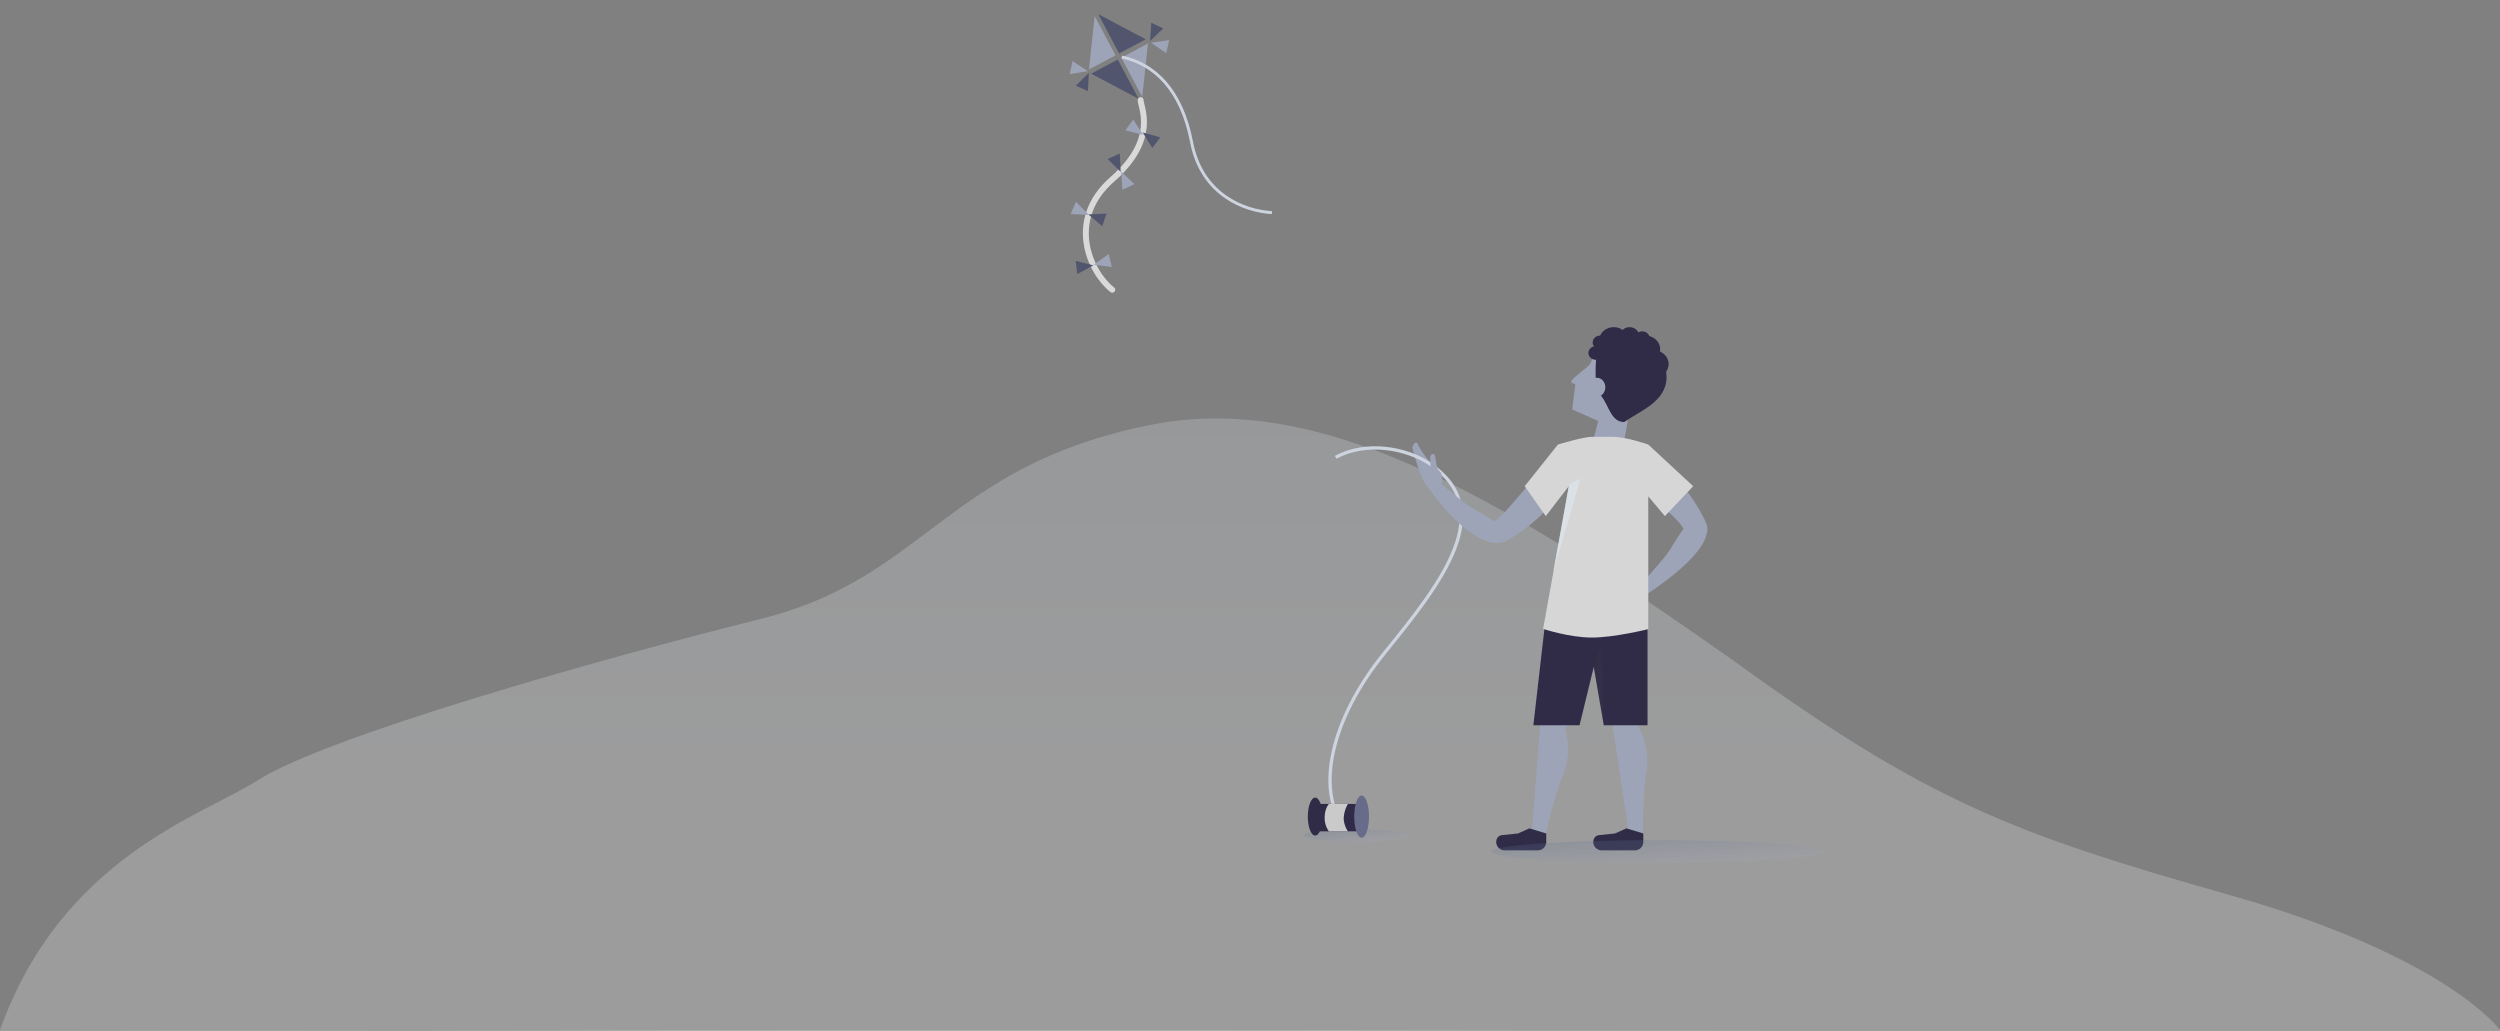 <svg xmlns="http://www.w3.org/2000/svg" xmlns:xlink="http://www.w3.org/1999/xlink" width="1371.37" height="565.416" viewBox="0 0 1371.37 565.416">
  <rect x="0" y="0" width="1371.37" height="565.416" fill="#808080" stroke="none"/>
  <defs>
    <linearGradient id="linear-gradient" x1="0.43" y1="0.005" x2="0.43" y2="0.577" gradientUnits="objectBoundingBox">
      <stop offset="0" stop-color="#dae0e6"/>
      <stop offset="1" stop-color="#eff1f3"/>
    </linearGradient>
    <linearGradient id="linear-gradient-2" x1="1.146" y1="1" x2="0.038" y2="-0.34" gradientUnits="objectBoundingBox">
      <stop offset="0" stop-color="#536db5" stop-opacity="0"/>
      <stop offset="1" stop-color="#0e284b" stop-opacity="0.212"/>
    </linearGradient>
  </defs>
  <g id="组_763" data-name="组 763" transform="translate(-295.755 -235)">
    <path id="Rectangle_Copy" data-name="Rectangle Copy" d="M1311.106,335.481H924.7c-54.321,0-473.383,1.025-757.763,0-130.459.181-114.97.147-172,0s-55.024.014-55.2,0c34-94.858,111.065-117.526,141.341-136.925,37.1-23.772,186.425-66.258,276.359-88.634S458.856,26.1,570.367,3.674C663.653-15.09,760.674,41.28,889.9,132.376c106.941,77.594,154.175,95.475,273.271,129.213S1311.106,335.481,1311.106,335.481Z" transform="translate(356.019 464.479)" opacity="0.25" fill="url(#linear-gradient)"/>
    <g id="shadow" transform="translate(1068.709 696.823) rotate(180)">
      <ellipse id="shadow-2" data-name="shadow" cx="28.937" cy="3.472" rx="28.937" ry="3.472" transform="translate(57.875 6.944) rotate(180)" fill="url(#linear-gradient-2)" style="mix-blend-mode: multiply;isolation: isolate"/>
      <ellipse id="shadow-3" data-name="shadow" cx="28.937" cy="3.472" rx="28.937" ry="3.472" transform="translate(57.875 6.944) rotate(180)" fill="rgba(216,216,216,0.08)" style="mix-blend-mode: darken;isolation: isolate"/>
    </g>
    <path id="Path_39" data-name="Path 39" d="M14.468,6.443a37.827,37.827,0,0,1,4.573,24.593c-2.287,13.934-2,34.451-2,34.451H9.461L0,3.373S10.745-.688,14.468.1,14.468,6.443,14.468,6.443Z" transform="translate(1179.929 626.963)" fill="#9ea4b8"/>
    <path id="Path_39_Copy" data-name="Path 39 Copy" d="M14.468,11.386a37.827,37.827,0,0,1,4.573,24.593c-2.287,13.934-2,34.451-2,34.451H9.461L0,8.316,17.552,0Z" transform="translate(1142.736 620.824) rotate(13)" fill="#9ea4b8"/>
    <path id="Rectangle_17" data-name="Rectangle 17" d="M27.444,2.8,18.17,0,11.934,2.8l-8.779.914a3.472,3.472,0,0,0-2.979,2.5h0a4.6,4.6,0,0,0,4.409,5.845H22.814a4.629,4.629,0,0,0,4.629-4.629Z" transform="translate(1169.747 689.395)" fill="#302c48"/>
    <path id="Rectangle_17_Copy" data-name="Rectangle 17 Copy" d="M27.444,2.8,18.17,0,11.934,2.8l-8.779.914a3.472,3.472,0,0,0-2.979,2.5h0a4.6,4.6,0,0,0,4.409,5.845H22.814a4.629,4.629,0,0,0,4.629-4.629Z" transform="translate(1116.502 689.395)" fill="#302c48"/>
    <path id="Path_31" data-name="Path 31" d="M62.628,62.167V0H7.125L0,62.167H25.335l7.8-32.008,5.5,32.008Z" transform="translate(1136.878 570.678)" fill="#302c48"/>
    <path id="Path_32" data-name="Path 32" d="M0,70.14C12.567,58.262,12.871,58.6,18.387,51.149c2.633-3.558,5.661-6.342,5.5-6.761C21.431,38.182,12.983,31.253,0,14.494L7.807,0C26.758,18.166,32.49,31.727,35.371,39.02c.7,1.767,1.927,4.976,1.613,7.052C35.6,55.212,23.25,65.773.853,77.662Z" transform="matrix(0.995, -0.105, 0.105, 0.995, 1190.725, 483.355)" fill="#9ea4b8"/>
    <g id="single_thread" data-name="single thread" transform="translate(1097.346 686.539) rotate(180)">
      <path id="Path_36" data-name="Path 36" d="M11.153,12.624S3.6,3.525,2.906.532C1.254-1.41,0,2.587,0,2.587S4.581,21.959,9.147,25.046s4.565,0,4.565,0Z" transform="translate(26.883 208.789) rotate(180)" fill="#9ea4b8"/>
      <path id="Path_37" data-name="Path 37" d="M6.567,205.841c-13.143-18.431-7.175-55.829,23.5-93.621S92.989,33.876,54.24,8.415C42.018.384,20.284-4.075,3.095,5.149" transform="translate(72.016 205.841) rotate(180)" fill="none" stroke="#cdd4e0" stroke-miterlimit="10" stroke-width="1.8"/>
      <path id="Path_35" data-name="Path 35" d="M3.706,20.974c2.721.651,4.213-9.617,1.492-11.5S3.768-.343,1.467.012.289,3.411.177,5.584.985,20.323,3.706,20.974Z" transform="translate(17.095 202.544) rotate(180)" fill="#9ea4b8"/>
    </g>
    <path id="Path_32_Copy" data-name="Path 32 Copy" d="M0,70.14C12.567,58.262,12.871,58.6,18.387,51.149c2.633-3.558,5.661-6.342,5.5-6.761C21.431,38.182,12.983,31.253,0,14.494L7.807,0C26.758,18.166,32.49,31.727,35.371,39.02,39.143,48.57,28.336,63.074.853,77.662Z" transform="translate(1156.074 491.021) rotate(82)" fill="#9ea4b8"/>
    <path id="Path_33" data-name="Path 33" d="M11.692,0S11.939,4.47,8.8,6.959C5.3,9.737,1.384,12.948.48,14.1-1.234,16.27,2.194,16.27,2.194,16.27L.48,30.311l14.26,6.381L11.692,48.578H28.776l2.151-11.887s-4.973-22.321-8.106-28.3C18.576.3,11.692,0,11.692,0Z" transform="translate(1157.71 429.263)" fill="#9ea4b8"/>
    <path id="Oval_8" data-name="Oval 8" d="M15.756,49.185c-7.26,0-8.271-8.555-12.515-14.11C.011,30.847,0,27.269,0,21.4,0,7.818,2.971,0,15.756,0s23.15,11.01,23.15,24.592S23.8,43.24,15.756,49.185Z" transform="translate(1171.017 417.337)" fill="#302c48"/>
    <ellipse id="Oval" cx="8.102" cy="7.522" rx="8.102" ry="7.522" transform="translate(1172.883 414.444)" fill="#302c48"/>
    <ellipse id="Oval_Copy" data-name="Oval Copy" cx="5.209" cy="4.836" rx="5.209" ry="4.836" transform="translate(1184.458 414.444)" fill="#302c48"/>
    <ellipse id="Oval_Copy_2" data-name="Oval Copy 2" cx="8.102" cy="7.522" rx="8.102" ry="7.522" transform="translate(1190.246 419.073)" fill="#302c48"/>
    <ellipse id="Oval_Copy_6" data-name="Oval Copy 6" cx="8.102" cy="7.522" rx="8.102" ry="7.522" transform="translate(1194.876 427.174)" fill="#302c48"/>
    <ellipse id="Oval_Copy_3" data-name="Oval Copy 3" cx="4.051" cy="3.761" rx="4.051" ry="3.761" transform="translate(1192.561 416.758)" fill="#302c48"/>
    <ellipse id="Oval_Copy_4" data-name="Oval Copy 4" cx="4.051" cy="3.761" rx="4.051" ry="3.761" transform="translate(1169.411 419.073)" fill="#302c48"/>
    <ellipse id="Oval_Copy_5" data-name="Oval Copy 5" cx="4.051" cy="3.761" rx="4.051" ry="3.761" transform="translate(1167.096 424.859)" fill="#302c48"/>
    <ellipse id="Oval_2" data-name="Oval 2" cx="4.63" cy="5.208" rx="4.63" ry="5.208" transform="translate(1167.096 442.219)" fill="#9ea4b8"/>
    <path id="Path_30" data-name="Path 30" d="M92.413,27.082,67.785,4.247S55.934,0,48.224,0h-11.4C32,0,18.195,4.247,18.195,4.247L0,27.082l11.549,16.4,12.633-16.4-14.09,78.261s14.3,4.767,26.736,4.767,30.957-4.629,30.957-4.629V32.657l9.1,10.82Z" transform="translate(1132.132 474.623)" fill="#d6d6d6"/>
    <path id="Path_34" data-name="Path 34" d="M5.431,44.328,4.061,0,0,12.311Z" transform="translate(1170.112 588.604)" fill="#3b3c45" opacity="0.195" style="mix-blend-mode: multiply;isolation: isolate"/>
    <path id="Path_38" data-name="Path 38" d="M0,50.671,14.863,0s-6.1,1.908-6.442,4.355S0,50.671,0,50.671Z" transform="translate(1147.833 497.706)" fill="#deeaf4" opacity="0.55" style="mix-blend-mode: multiply;isolation: isolate"/>
    <g id="Thread" transform="translate(1046.717 694.508) rotate(180)">
      <ellipse id="Oval_9_Copy" data-name="Oval 9 Copy" cx="4.051" cy="10.416" rx="4.051" ry="10.416" transform="translate(33.567 21.989) rotate(180)" fill="#302c48"/>
      <rect id="Rectangle" width="25.465" height="15.045" transform="translate(28.937 18.517) rotate(180)" fill="#302c48"/>
      <path id="Rectangle_Copy-2" data-name="Rectangle Copy" d="M12.732,0H2.315S0,2.487,0,7.416a12.284,12.284,0,0,0,2.315,7.629H12.732a14.017,14.017,0,0,1-2.315-7.2A17.951,17.951,0,0,1,12.732,0Z" transform="translate(24.307 18.517) rotate(180)" fill="#cacaca"/>
      <ellipse id="Oval_9" data-name="Oval 9" cx="4.051" cy="11.573" rx="4.051" ry="11.573" transform="translate(8.102 23.146) rotate(180)" fill="#686b89"/>
    </g>
    <g id="Kite" transform="translate(993.463 393.948) rotate(180)">
      <g id="Group_6" data-name="Group 6" transform="matrix(0.883, -0.469, 0.469, 0.883, 56.551, 113.53)">
        <path id="Combined_Shape" data-name="Combined Shape" d="M0,0V24.41H16.529Z" transform="translate(16.529 51.438) rotate(180)" fill="#52556e"/>
        <path id="Rectangle_18_Copy" data-name="Rectangle 18 Copy" d="M16.529,0V24.41H0Z" transform="translate(35.281 51.438) rotate(180)" fill="#9ea4b8"/>
        <path id="Rectangle_18_Copy_3" data-name="Rectangle 18 Copy 3" d="M16.529,0V24.41H0Z" transform="translate(0 0)" fill="#9ea4b8"/>
        <path id="Rectangle_18_Copy_2" data-name="Rectangle 18 Copy 2" d="M0,0V24.41H16.529Z" transform="translate(18.752 0)" fill="#52556e"/>
      </g>
      <g id="Group_9" data-name="Group 9" transform="translate(56.359 129.838)">
        <path id="Triangle_2" data-name="Triangle 2" d="M3.646,0,0,9.356H7.293Z" transform="translate(7.181 5.062) rotate(25)" fill="#52556e"/>
        <path id="Triangle_2_Copy_7" data-name="Triangle 2 Copy 7" d="M3.646,0,7.293,9.356H0Z" transform="translate(10.757 2.105) rotate(103)" fill="#9ea4b8"/>
      </g>
      <g id="Group_8" data-name="Group 8" transform="matrix(-1, 0.017, -0.017, -1, 111.023, 125.412)">
        <path id="Triangle_2_Copy_9" data-name="Triangle 2 Copy 9" d="M3.646,0,0,9.356H7.293Z" transform="translate(7.181 5.062) rotate(25)" fill="#52556e"/>
        <path id="Triangle_2_Copy_8" data-name="Triangle 2 Copy 8" d="M3.646,0,7.293,9.356H0Z" transform="translate(10.757 2.105) rotate(103)" fill="#9ea4b8"/>
      </g>
      <g id="Group_7" data-name="Group 7" transform="translate(61.224 0)">
        <path id="Path_41" data-name="Path 41" d="M30.055,0c0,3.984,9.7,21.376-15.555,43.447s-12.37,50.917,0,60.569" transform="translate(40.847 104.016) rotate(180)" fill="none" stroke="#fff" stroke-linecap="round" stroke-linejoin="round" stroke-miterlimit="10" stroke-width="3.24" opacity="0.7"/>
        <path id="Triangle_2-2" data-name="Triangle 2" d="M3.646,0,0,9.356H7.293Z" transform="matrix(-0.602, 0.799, -0.799, -0.602, 11.861, 83.405)" fill="#52556e"/>
        <path id="Triangle_2_Copy_7-2" data-name="Triangle 2 Copy 7" d="M3.646,0,7.293,9.356H0Z" transform="matrix(0.588, -0.809, 0.809, 0.588, 7.295, 87.86)" fill="#9ea4b8"/>
        <path id="Triangle_2_Copy" data-name="Triangle 2 Copy" d="M3.646,0,0,9.356H7.293Z" transform="translate(24.755 63.33) rotate(155)" fill="#9ea4b8"/>
        <path id="Triangle_2_Copy_6" data-name="Triangle 2 Copy 6" d="M3.646,0,7.293,9.356H0Z" transform="matrix(0.914, -0.407, 0.407, 0.914, 18.411, 66.157)" fill="#52556e"/>
        <path id="Triangle_2_Copy_2" data-name="Triangle 2 Copy 2" d="M3.646,0,0,9.356H7.293Z" transform="translate(40.715 37.911) rotate(109)" fill="#52556e"/>
        <path id="Triangle_2_Copy_5" data-name="Triangle 2 Copy 5" d="M3.646,0,7.293,9.356H0Z" transform="matrix(0.407, -0.914, 0.914, 0.407, 37.683, 44.383)" fill="#9ea4b8"/>
        <path id="Triangle_2_Copy_3" data-name="Triangle 2 Copy 3" d="M3.646,0,0,9.356H7.293Z" transform="translate(35.635 10.22) rotate(76)" fill="#9ea4b8"/>
        <path id="Triangle_2_Copy_4" data-name="Triangle 2 Copy 4" d="M3.646,0,7.293,9.356H0Z" transform="translate(37.156 16.999) rotate(-97)" fill="#52556e"/>
      </g>
      <path id="Path_40" data-name="Path 40" d="M82.34,85.36c-15.2-.889-38.511-9.777-44.068-38.656S17.838,3.77,0,0" transform="translate(82.34 127.666) rotate(180)" fill="none" stroke="#cdd4e0" stroke-miterlimit="10" stroke-width="1.62"/>
    </g>
    <g id="shadow-4" data-name="shadow" transform="translate(1296.024 708.416) rotate(180)">
      <ellipse id="shadow-5" data-name="shadow" cx="91.095" cy="6.269" rx="91.095" ry="6.269" transform="translate(182.19 12.537) rotate(180)" fill="url(#linear-gradient-2)" style="mix-blend-mode: multiply;isolation: isolate"/>
      <ellipse id="shadow-6" data-name="shadow" cx="91.095" cy="6.269" rx="91.095" ry="6.269" transform="translate(182.19 12.537) rotate(180)" fill="rgba(216,216,216,0.08)" style="mix-blend-mode: darken;isolation: isolate"/>
    </g>
  </g>
</svg>
